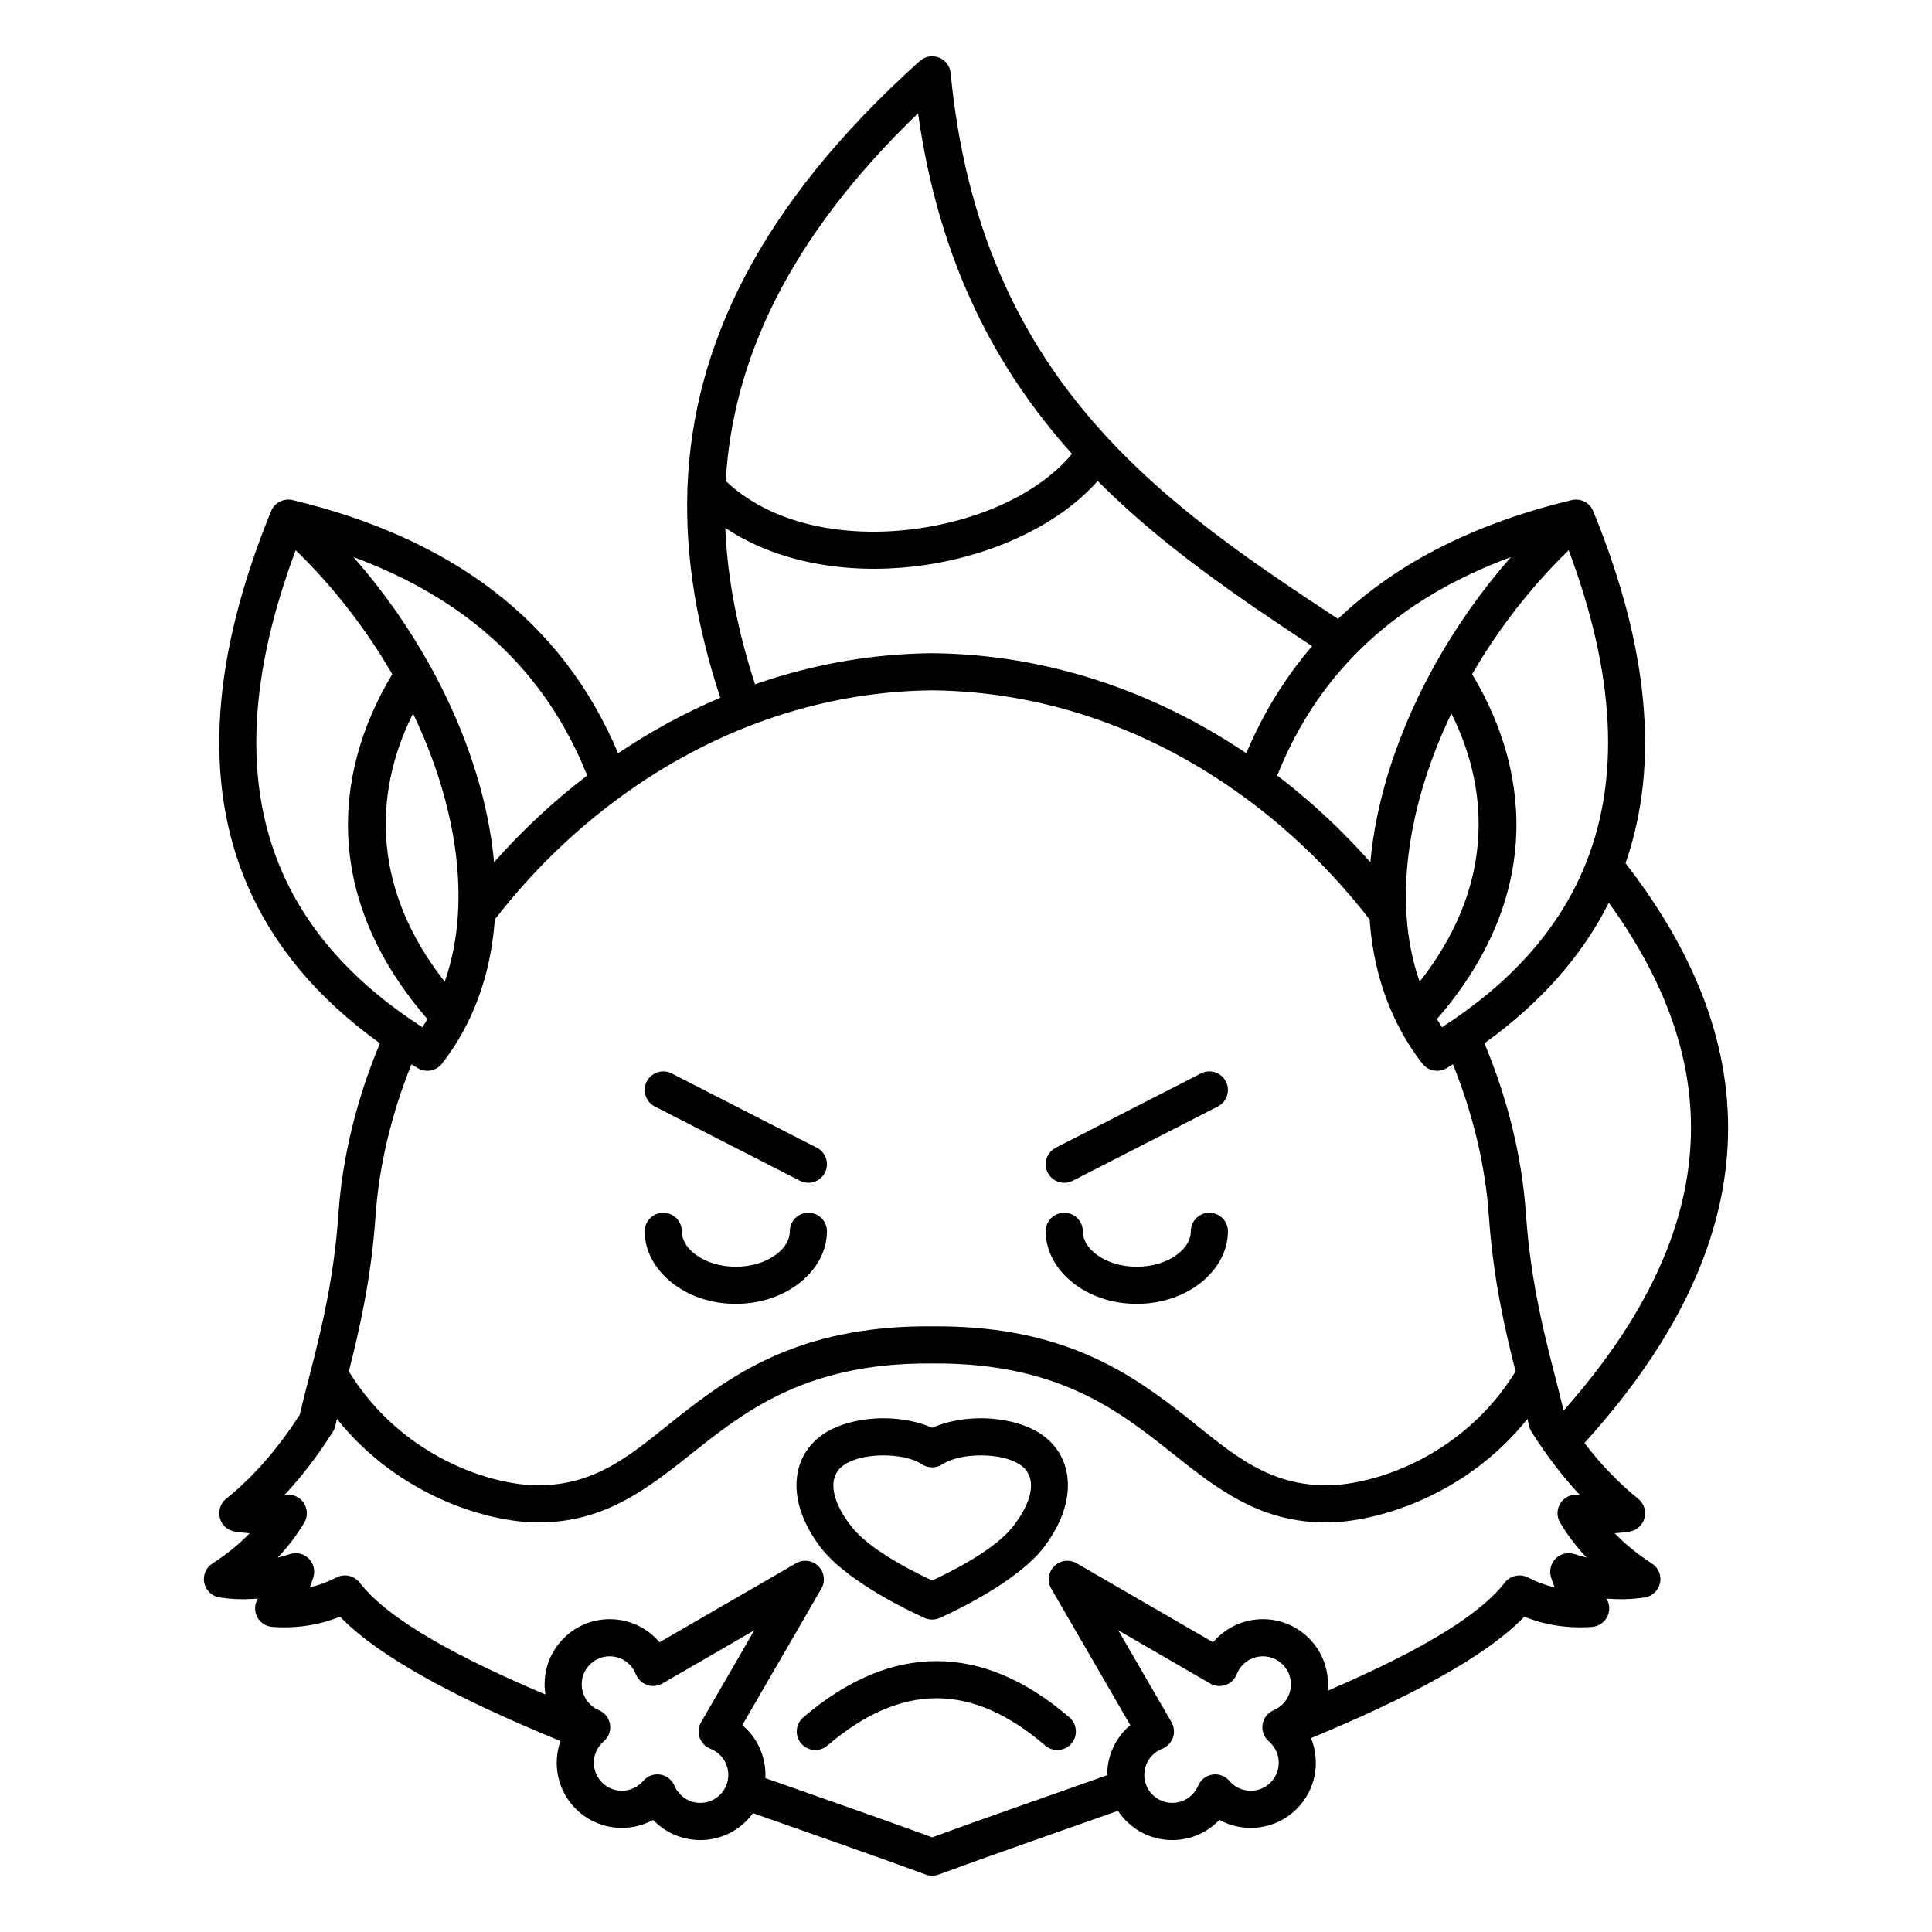 <?xml version="1.0" encoding="UTF-8"?>
<!-- Uploaded to: ICON Repo, www.svgrepo.com, Generator: ICON Repo Mixer Tools -->
<svg fill="#000000" width="800px" height="800px" version="1.1" viewBox="144 144 512 512" xmlns="http://www.w3.org/2000/svg">
 <path d="m326.22 272.55c-0.039 0.297-0.051 0.598-0.039 0.895-0.676 18.766 2.727 37.246 8.695 55.465-9.523 4.031-18.574 8.992-27.066 14.711-14.906-35.383-44.426-57.047-86.258-67.094l-0.445-0.086-0.328-0.035c-0.637-0.047-1.266 0.027-1.852 0.215l-0.457 0.164-0.43 0.211-0.27 0.16-0.145 0.094-0.387 0.293-0.383 0.359-0.207 0.227-0.113 0.137-0.285 0.406-0.242 0.426-0.199 0.449c-15.523 37.973-18.23 71.34-6.211 99.141 6.797 15.73 18.316 29.742 35.082 41.797-6.144 14.75-9.93 30.012-10.973 45.016-1.164 16.781-4.332 29.953-7.215 41.227-0.059 0.184-0.105 0.367-0.141 0.559-1.047 4.086-2.051 7.926-2.902 11.598-5.672 8.832-12.125 16.352-19.523 22.305-1.52 1.227-2.172 3.231-1.664 5.117 0.508 1.883 2.082 3.289 4.012 3.582 1.293 0.195 2.59 0.34 3.883 0.434-2.816 2.93-6.113 5.594-9.871 8.016-1.719 1.105-2.574 3.16-2.148 5.164 0.426 2 2.047 3.527 4.07 3.836 3.356 0.512 6.738 0.598 10.141 0.293-0.801 1.281-0.977 2.883-0.43 4.332 0.676 1.797 2.336 3.039 4.254 3.176 6.566 0.469 12.516-0.516 17.945-2.707 10.688 11.117 32.57 22.367 58.406 32.957-2.144 6.078-0.789 13.117 4.066 17.973 5.551 5.551 13.953 6.527 20.508 2.934l0.277 0.281c6.738 6.742 17.68 6.742 24.414 0 0.656-0.652 1.246-1.344 1.773-2.07 16.113 5.707 31.895 11.156 45.773 16.27 0.543 0.199 1.098 0.297 1.645 0.305h0.109c0.547-0.008 1.102-0.105 1.645-0.305 14.379-5.297 30.809-10.957 47.527-16.887 0.629 0.949 1.363 1.852 2.199 2.688 6.738 6.742 17.68 6.742 24.414 0l0.281-0.281c6.555 3.594 14.957 2.617 20.508-2.934 5.062-5.066 6.32-12.504 3.769-18.746 25.023-10.348 46.094-21.332 56.523-32.184 5.43 2.191 11.375 3.176 17.945 2.707 1.914-0.137 3.574-1.379 4.25-3.176 0.547-1.449 0.371-3.051-0.43-4.332 3.402 0.305 6.785 0.219 10.141-0.293 2.023-0.309 3.644-1.836 4.07-3.836 0.426-2.004-0.43-4.059-2.148-5.164-3.758-2.422-7.055-5.086-9.875-8.016 1.297-0.094 2.594-0.238 3.887-0.434 1.93-0.293 3.504-1.699 4.012-3.582 0.508-1.887-0.145-3.891-1.664-5.117-5.199-4.184-9.93-9.141-14.25-14.777 26.266-28.945 37.414-56.035 38.047-81.254 0.645-25.848-9.766-49.883-26.98-72.172-0.059-0.074-0.117-0.145-0.18-0.215 9.27-26.578 5.914-57.906-8.52-93.223l-0.227-0.508-0.219-0.375c-0.09-0.141-0.184-0.27-0.281-0.398l-0.258-0.301-0.309-0.305-0.328-0.27c-0.066-0.047-0.129-0.094-0.195-0.141l-0.414-0.254-0.508-0.242-0.379-0.133c-0.586-0.188-1.215-0.262-1.852-0.215l-0.328 0.035-0.445 0.086c-25.324 6.082-46.137 16.422-61.926 31.484-46.16-30.445-94.824-63.199-102.66-144.65-0.18-1.848-1.383-3.441-3.113-4.113-1.73-0.676-3.691-0.316-5.074 0.922-43.094 38.707-59.973 76.094-61.527 112.38zm222.57 247.48c-16.301 20.367-39.965 27.43-53.305 27.434-15.949 0.008-26.641-7.184-37.898-16.035-14.898-11.707-31.059-26.414-66.504-26.09h-0.086c-35.445-0.324-51.605 14.383-66.504 26.09-11.258 8.852-21.949 16.043-37.902 16.035-13.336-0.004-37-7.066-53.301-27.434-0.141 0.602-0.281 1.191-0.414 1.781-0.062 0.297-0.152 0.594-0.273 0.883s-0.266 0.566-0.438 0.824c-3.898 6.152-8.145 11.727-12.773 16.676 0.094-0.016 0.184-0.027 0.277-0.043 1.883-0.285 3.762 0.543 4.824 2.125 1.059 1.582 1.113 3.633 0.133 5.269-1.965 3.277-4.305 6.356-7.023 9.23 1.07-0.27 2.148-0.578 3.227-0.93 1.742-0.566 3.656-0.113 4.965 1.172 1.309 1.285 1.793 3.191 1.258 4.945-0.289 0.938-0.613 1.836-0.969 2.695 2.453-0.559 4.777-1.426 6.984-2.57 0.312-0.168 0.641-0.301 0.977-0.398l0.012-0.004 0.02-0.004 0.012-0.004c0.785-0.219 1.598-0.234 2.367-0.066 0.77 0.168 1.5 0.516 2.121 1.043l0.027 0.023 0.008 0.008c0.262 0.223 0.504 0.477 0.719 0.762 7.883 10.094 26.512 19.965 49.207 29.617-0.832-5.273 0.785-10.855 4.84-14.914 6.738-6.734 17.68-6.734 24.418 0 0.344 0.348 0.672 0.703 0.984 1.07l36.168-20.941c1.93-1.117 4.367-0.797 5.945 0.781 1.574 1.574 1.895 4.012 0.777 5.941l-20.941 36.168c0.367 0.312 0.723 0.641 1.066 0.984 3.586 3.586 5.266 8.363 5.035 13.062 15.508 5.492 30.711 10.746 44.211 15.691 14.125-5.176 30.121-10.691 46.375-16.457-0.023-4.449 1.66-8.902 5.051-12.297 0.348-0.344 0.703-0.672 1.07-0.984l-20.941-36.168c-1.117-1.93-0.797-4.367 0.777-5.941 1.578-1.578 4.016-1.898 5.945-0.781l36.168 20.941c0.309-0.367 0.641-0.723 0.984-1.07 6.738-6.734 17.676-6.734 24.414 0 3.805 3.805 5.461 8.945 4.969 13.914 21.637-9.344 39.285-18.875 46.898-28.617 0.215-0.285 0.453-0.539 0.719-0.762l0.023-0.023 0.012-0.008c0.621-0.527 1.355-0.875 2.125-1.043 0.766-0.168 1.578-0.152 2.363 0.066l0.031 0.008 0.012 0.004c0.336 0.098 0.664 0.23 0.977 0.398 2.203 1.145 4.527 2.012 6.984 2.57-0.355-0.859-0.68-1.758-0.969-2.695-0.535-1.754-0.051-3.66 1.258-4.945s3.223-1.738 4.969-1.172c1.074 0.352 2.152 0.66 3.223 0.926-2.719-2.871-5.059-5.949-7.023-9.227-0.977-1.637-0.926-3.688 0.133-5.269 1.062-1.582 2.941-2.41 4.824-2.125 0.094 0.016 0.184 0.027 0.273 0.039-4.625-4.945-8.871-10.52-12.77-16.672-0.172-0.258-0.316-0.535-0.438-0.824s-0.211-0.586-0.273-0.883c-0.133-0.59-0.273-1.18-0.414-1.781zm-229.17 70.074c-0.129 0.078-0.258 0.145-0.395 0.211l-0.016 0.008c-0.422 0.203-0.859 0.34-1.301 0.414l-0.027 0.004-0.035 0.004-0.023 0.004-0.012 0.004c-0.797 0.117-1.594 0.035-2.328-0.219l-0.051-0.02c-0.734-0.262-1.406-0.695-1.953-1.285l-0.023-0.027-0.023-0.023-0.02-0.023c-0.297-0.332-0.555-0.715-0.754-1.133l-0.012-0.02c-0.059-0.125-0.117-0.258-0.164-0.387-0.363-0.914-0.914-1.77-1.648-2.504-2.898-2.898-7.606-2.898-10.5 0-2.898 2.894-2.898 7.602 0 10.5 0.699 0.699 1.508 1.23 2.371 1.594 1.574 0.66 2.695 2.094 2.957 3.781 0.266 1.688-0.367 3.394-1.668 4.5-0.152 0.129-0.301 0.266-0.445 0.41-2.894 2.898-2.894 7.602 0 10.5 2.898 2.894 7.602 2.894 10.5 0 0.145-0.145 0.281-0.293 0.41-0.445 1.105-1.301 2.812-1.934 4.5-1.668 1.691 0.262 3.121 1.383 3.781 2.957 0.363 0.863 0.895 1.672 1.598 2.371 2.894 2.898 7.602 2.898 10.496 0 2.898-2.894 2.898-7.602 0-10.496-0.734-0.738-1.59-1.289-2.5-1.652-0.133-0.047-0.262-0.102-0.391-0.164l-0.02-0.008c-0.418-0.203-0.801-0.461-1.133-0.758l-0.023-0.02-0.023-0.023-0.02-0.016-0.008-0.008c-0.59-0.547-1.023-1.223-1.285-1.953l-0.02-0.051c-0.254-0.734-0.336-1.531-0.219-2.328l0.008-0.035 0.004-0.035 0.004-0.027c0.074-0.441 0.211-0.879 0.414-1.301l0.008-0.016c0.066-0.137 0.137-0.266 0.211-0.395l14.062-24.285zm134.8 10.223c0.074 0.129 0.145 0.258 0.211 0.395l0.008 0.016c0.203 0.422 0.34 0.859 0.41 1.301l0.008 0.027 0.004 0.035 0.004 0.023v0.012c0.121 0.797 0.039 1.594-0.215 2.328l-0.02 0.051c-0.262 0.734-0.695 1.406-1.285 1.953l-0.055 0.047-0.02 0.02c-0.336 0.297-0.715 0.555-1.133 0.758l-0.02 0.008c-0.129 0.062-0.258 0.117-0.391 0.164-0.91 0.363-1.766 0.914-2.5 1.652-2.898 2.894-2.898 7.602 0 10.496 2.894 2.898 7.602 2.898 10.496 0 0.703-0.699 1.234-1.508 1.598-2.371 0.66-1.574 2.09-2.695 3.781-2.957 1.688-0.266 3.391 0.367 4.5 1.668 0.129 0.152 0.266 0.301 0.41 0.445 2.894 2.894 7.602 2.894 10.496 0 2.898-2.898 2.898-7.602 0-10.5-0.141-0.145-0.289-0.281-0.441-0.41-1.301-1.105-1.934-2.812-1.668-4.5 0.262-1.688 1.383-3.121 2.957-3.781 0.863-0.363 1.668-0.895 2.371-1.594 2.898-2.898 2.898-7.606 0-10.5-2.898-2.898-7.602-2.898-10.5 0-0.734 0.734-1.285 1.59-1.648 2.504-0.051 0.129-0.105 0.262-0.168 0.387l-0.008 0.02c-0.199 0.418-0.457 0.801-0.754 1.133l-0.02 0.023-0.023 0.023-0.016 0.02-0.008 0.008c-0.547 0.59-1.223 1.027-1.953 1.285l-0.051 0.02c-0.734 0.254-1.535 0.336-2.328 0.219l-0.039-0.008-0.031-0.004-0.027-0.004c-0.441-0.074-0.879-0.211-1.301-0.414l-0.016-0.008c-0.137-0.066-0.27-0.133-0.395-0.211l-24.285-14.062zm-91.164 6.273c9.652-8.227 19.234-12.531 28.883-12.547 9.641-0.02 19.215 4.25 28.855 12.535 2.059 1.77 5.168 1.535 6.938-0.523 1.77-2.059 1.535-5.168-0.523-6.938-11.738-10.09-23.547-14.938-35.285-14.918-11.727 0.02-23.523 4.902-35.25 14.906-2.066 1.762-2.312 4.867-0.551 6.934 1.762 2.066 4.867 2.312 6.934 0.551zm27.785-84.227c-3.707-1.652-8.387-2.543-13.09-2.519-5.941 0.031-11.848 1.523-15.809 4.231-8.57 5.848-9.773 17.516-1.238 29.215 4.981 7.215 17.52 14.648 28.098 19.461 1.297 0.59 2.781 0.59 4.078 0 10.578-4.816 23.121-12.246 28.102-19.473 8.531-11.676 7.332-23.352-1.242-29.203-3.961-2.707-9.867-4.199-15.809-4.231-4.703-0.023-9.383 0.867-13.09 2.519zm-2.688 9.691c1.633 1.062 3.742 1.062 5.375 0 2.578-1.68 6.481-2.391 10.352-2.371 3.852 0.02 7.742 0.762 10.312 2.516 4.504 3.074 3.309 9.18-1.195 15.328-0.031 0.043-0.062 0.086-0.094 0.129-3.879 5.68-13.523 11.168-22.062 15.195-8.539-4.027-18.184-9.516-22.062-15.195-0.031-0.043-0.062-0.086-0.094-0.129-4.504-6.148-5.699-12.254-1.195-15.328 2.57-1.754 6.461-2.496 10.316-2.516 3.867-0.02 7.769 0.691 10.348 2.371zm2.688-205.12c-30.898 0.309-59.137 11.148-82.461 28.137-0.109 0.086-0.223 0.168-0.336 0.246-12.602 9.227-23.762 20.246-33.125 32.367-0.703 9.879-3.102 19.281-7.418 27.805-0.035 0.07-0.07 0.137-0.105 0.207-1.816 3.551-3.965 6.949-6.461 10.164-1.531 1.969-4.293 2.484-6.426 1.195-0.562-0.336-1.121-0.68-1.672-1.02-5.293 13.18-8.578 26.762-9.508 40.125-1.156 16.703-4.215 29.93-7.082 41.27 13.777 22.441 37.391 30.176 50.152 30.18 17.176 0.008 26.957-10.34 39.844-20.246 14.469-11.121 32.215-22.164 64.598-21.879 32.383-0.285 50.129 10.758 64.598 21.879 12.887 9.906 22.668 20.254 39.844 20.246 12.762-0.004 36.375-7.738 50.152-30.18-2.867-11.34-5.926-24.566-7.082-41.27-0.93-13.363-4.215-26.945-9.508-40.125-0.551 0.34-1.109 0.684-1.672 1.02-2.133 1.289-4.894 0.773-6.426-1.195-2.496-3.215-4.644-6.613-6.461-10.164-0.035-0.07-0.07-0.137-0.102-0.207-4.32-8.523-6.719-17.926-7.422-27.805-9.363-12.117-20.52-23.137-33.121-32.367-0.117-0.078-0.23-0.16-0.34-0.246-23.328-16.988-51.562-27.828-82.461-28.137zm179.31 56.293c-6.973 13.887-17.828 26.359-32.957 37.238 6.144 14.75 9.93 30.012 10.973 45.016 1.164 16.781 4.332 29.953 7.215 41.227 0.059 0.184 0.105 0.367 0.141 0.559 0.949 3.695 1.859 7.191 2.656 10.543 23.012-25.988 33.16-50.191 33.727-72.918 0.551-22.008-7.883-42.496-21.754-61.664zm-149.23 87.074c0 10.172 10.48 19.227 24.148 19.227s24.148-9.055 24.148-19.227c0-2.715-2.207-4.918-4.922-4.918-2.715 0-4.918 2.203-4.918 4.918 0 2.445-1.496 4.566-3.652 6.168-2.723 2.027-6.504 3.219-10.656 3.219-4.152 0-7.934-1.191-10.656-3.219-2.152-1.602-3.652-3.723-3.652-6.168 0-2.715-2.203-4.918-4.918-4.918s-4.922 2.203-4.922 4.918zm-106.27 0c0 10.172 10.48 19.227 24.148 19.227 13.664 0 24.148-9.055 24.148-19.227 0-2.715-2.207-4.918-4.922-4.918s-4.922 2.203-4.922 4.918c0 2.445-1.496 4.566-3.648 6.168-2.727 2.027-6.504 3.219-10.656 3.219-4.152 0-7.934-1.191-10.656-3.219-2.156-1.602-3.652-3.723-3.652-6.168 0-2.715-2.203-4.918-4.918-4.918s-4.922 2.203-4.922 4.918zm45.617-22.156-38.457-19.68c-2.414-1.238-5.383-0.281-6.621 2.137-1.234 2.418-0.277 5.383 2.141 6.621l38.453 19.68c2.418 1.238 5.383 0.277 6.621-2.137 1.238-2.418 0.281-5.387-2.137-6.621zm67.816 8.758 38.453-19.68c2.418-1.238 3.375-4.203 2.137-6.621-1.234-2.418-4.203-3.375-6.621-2.137l-38.453 19.68c-2.418 1.234-3.375 4.203-2.137 6.621 1.234 2.414 4.203 3.375 6.621 2.137zm96.52-42.852c0.434 0.734 0.883 1.457 1.348 2.172 18.141-11.719 30.43-25.57 37.297-41.461 10.402-24.062 8.371-52.609-3.727-84.969-9.91 9.609-18.629 20.852-25.59 32.855 16.734 27.895 17.227 60.828-9.328 91.402zm-276.85-91.402c-6.961-12.004-15.68-23.246-25.59-32.855-12.098 32.359-14.129 60.906-3.727 84.969 6.867 15.891 19.156 29.742 37.297 41.461 0.465-0.715 0.914-1.438 1.348-2.172-26.555-30.574-26.062-63.512-9.328-91.402zm5.504 10.414c-11.039 22.109-10.332 47.285 8.402 71.086 3.894-11.109 4.516-23.547 2.602-36.301-1.738-11.566-5.555-23.395-11.004-34.785zm275.17 0c-5.449 11.391-9.266 23.219-11.004 34.785-1.914 12.754-1.293 25.191 2.602 36.301 18.734-23.797 19.441-48.969 8.402-71.086zm-4.305-13.012c5.625-10.082 12.414-19.707 20.082-28.426-29.547 10.918-50.711 29.707-61.922 57.879 8.988 6.871 17.254 14.609 24.672 22.984 0.184-2.023 0.43-4.059 0.738-6.102 2.289-15.25 7.93-30.934 16.051-45.656 0.109-0.234 0.234-0.461 0.379-0.68zm-224.72 29.453c-11.211-28.172-32.375-46.961-61.922-57.879 7.668 8.719 14.457 18.344 20.082 28.426 0.145 0.219 0.27 0.445 0.379 0.68 8.117 14.723 13.762 30.406 16.051 45.656 0.309 2.043 0.555 4.078 0.742 6.102 7.41-8.371 15.672-16.109 24.668-22.984zm135.29-78.051c-10.734 12.137-29.375 20.48-48.945 22.684-17.688 1.992-35.992-1.039-49.734-10.25 0.578 13.977 3.438 27.789 7.871 41.453 14.742-5.148 30.48-8.09 46.918-8.246h0.094c30.855 0.297 59.25 10.391 83.18 26.508 4.504-10.688 10.34-20.125 17.445-28.367-19.66-12.988-39.598-26.512-56.828-43.781zm-6.793-7.172c-19.852-22.117-35.195-50.328-40.801-90.266-34.766 33.492-49.113 65.895-50.98 97.422 12.066 11.453 30.73 14.926 48.531 12.922 17.387-1.957 34.133-9.141 43.25-20.078z" fill-rule="evenodd"/>
</svg>